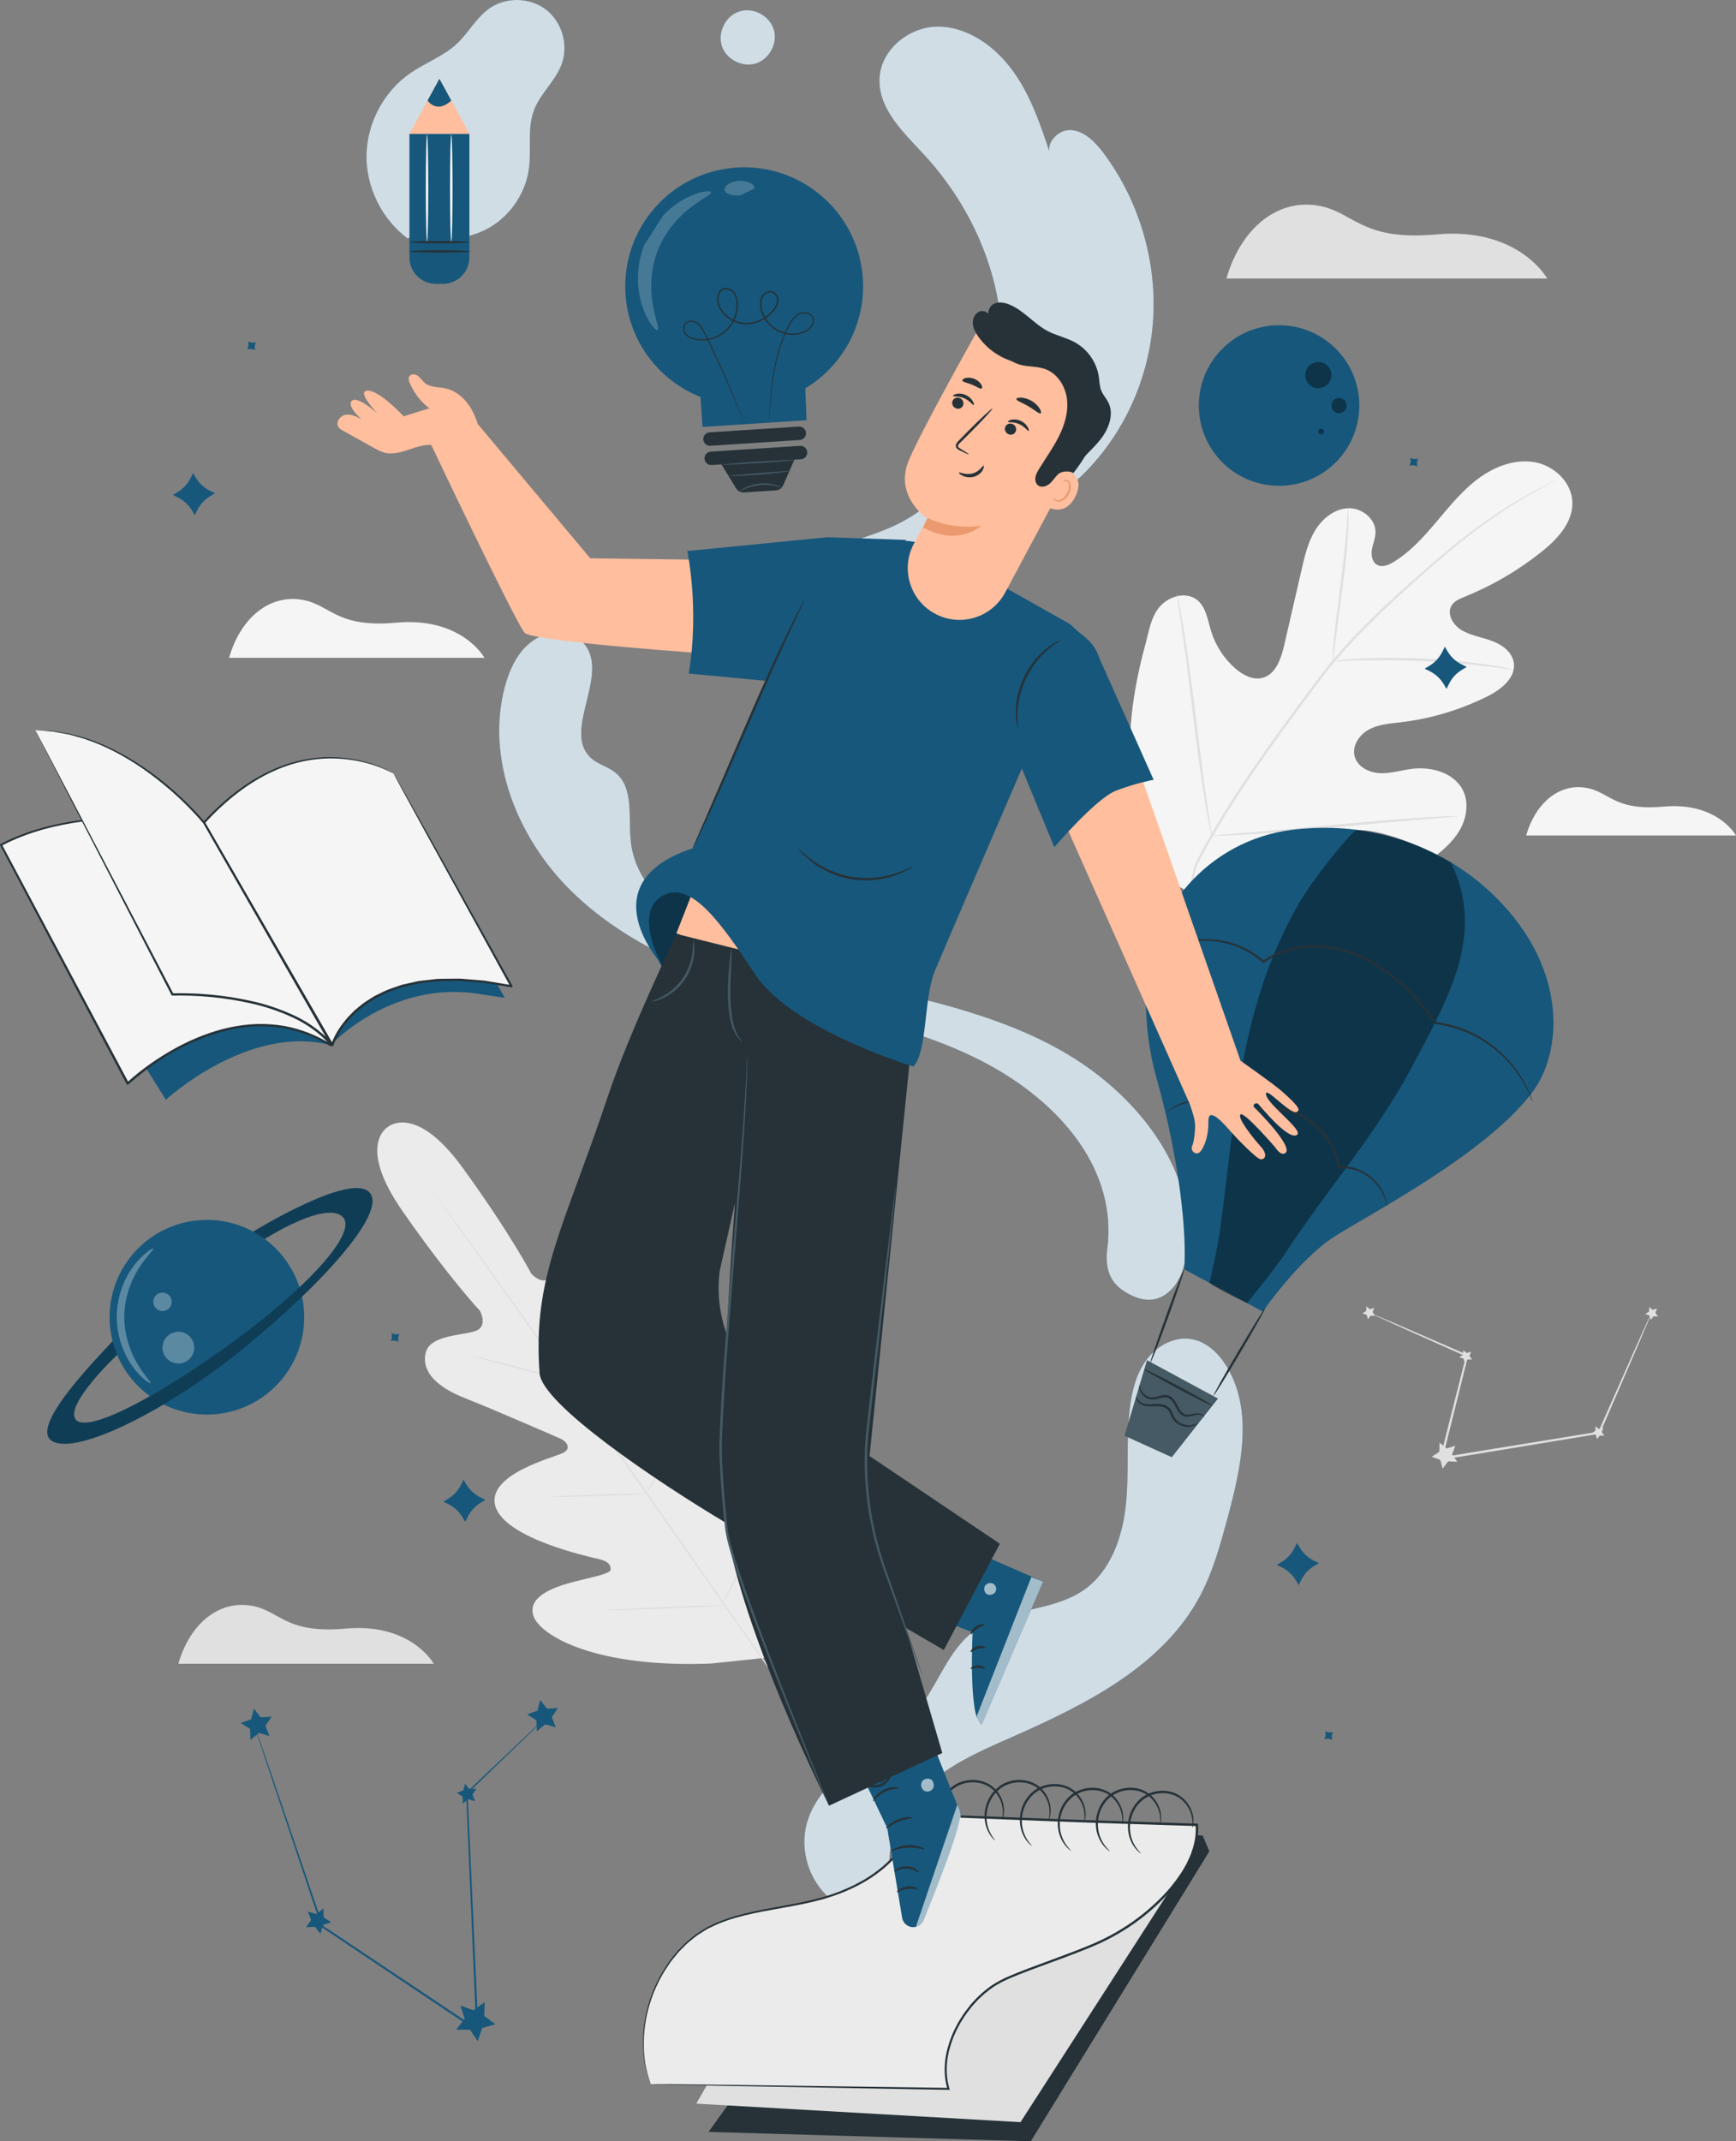 <?xml version="1.0" encoding="UTF-8"?>
<svg xmlns="http://www.w3.org/2000/svg" viewBox="0 0 355.848 438.751">
  <rect x="0" y="0" width="355.848" height="438.751" fill="#808080" stroke="none"/>
  <defs>
    <style>
      .cls-1 {
        fill: #17577b;
      }

      .cls-2 {
        fill: #ffbe9d;
      }

      .cls-3 {
        fill: #ebebeb;
      }

      .cls-4, .cls-5 {
        fill: #fff;
      }

      .cls-4, .cls-6 {
        opacity: .6;
      }

      .cls-7 {
        fill: #263238;
      }

      .cls-8 {
        fill: #eb996e;
      }

      .cls-9 {
        fill: #fafafa;
      }

      .cls-10 {
        opacity: .8;
      }

      .cls-11 {
        opacity: .4;
      }

      .cls-12 {
        opacity: .2;
      }

      .cls-13 {
        opacity: .3;
      }

      .cls-14 {
        fill: #f5f5f5;
      }

      .cls-15 {
        fill: #455a64;
      }

      .cls-16 {
        fill: #e0e0e0;
      }
    </style>
  </defs>
  <g id="Background_Complete" data-name="Background Complete">
    <path class="cls-16" d="M251.399,57.072h65.751s-5.814-10.581-22.739-9.041c-16.164,1.471-16.986-5.205-25.204-6.027-8.219-.822-15.068,5.479-17.808,15.068Z"/>
    <g>
      <g>
        <path class="cls-3" d="M79.539,230.891s-6.587,3.563,3.003,17.32c9.59,13.757,15.83,20.363,15.83,20.363,0,0,1.813,3.251-1.005,4.183-2.818.932-9.326.794-10.127,4.511-.83,3.854,2.313,6.949,8.136,9.241,5.824,2.292,18.399,7.782,19.534,8.283,1.115.492,2.365,1.948.547,2.891s-15.934,4.412-13.888,11.012c2.047,6.6,19.32,10.319,21.201,10.762,1.88.443,2.412,1.141,2.401,2.141-.01,1-4.865,1.719-8.84,2.87-3.975,1.151-8.382,3.183-6.881,6.892,1.5,3.709,12.356,10.439,36.333,9.497l11.082-1.164,4.719-10.148c8.776-22.334,5.99-34.799,2.981-37.435-3.009-2.636-6.377.857-8.771,4.232-2.394,3.375-4.67,7.723-5.618,7.404-.948-.319-1.432-1.05-1.232-2.972.2-1.921,2.368-19.457-3.191-23.561-5.56-4.104-13.478,8.087-14.967,9.493-1.488,1.407-2.453-.253-2.55-1.467-.1-1.237-1.149-14.918-1.398-21.171-.249-6.253-2.138-10.24-6.051-10.723-3.773-.466-5.783,5.725-7.59,8.08-1.807,2.355-4.281-.426-4.281-.426,0,0-4.185-8.066-14.024-21.646-9.838-13.581-15.483-8.378-15.483-8.378"/>
        <path class="cls-16" d="M157.795,342.209c-7.186-10.002-19.659-27.994-30.449-43.386-10.786-15.386-20.563-29.308-27.698-39.346-3.566-5.006-6.455-9.062-8.461-11.879-.992-1.394-1.764-2.481-2.299-3.232-.253-.363-.45-.644-.591-.846-.131-.192-.192-.295-.192-.295,0,0,.079.089.22.274.148.197.353.471.619.825.546.742,1.337,1.816,2.351,3.194,2.039,2.776,4.96,6.813,8.552,11.815,7.186,10.002,16.997,23.903,27.782,39.289,10.789,15.392,23.23,33.405,30.364,43.442"/>
        <path class="cls-16" d="M96.336,277.827c.005-.023.289.017.799.108.51.09,1.244.241,2.149.436,1.809.395,4.294,1.003,7.024,1.724,2.689.721,5.121,1.373,6.981,1.871.84.22,1.548.405,2.118.553.501.128.776.211.771.234-.005.023-.289-.014-.8-.102-.51-.091-1.245-.243-2.148-.448-1.806-.412-4.282-1.053-7.011-1.774-2.693-.701-5.128-1.335-6.992-1.82-.841-.215-1.551-.397-2.122-.543-.5-.132-.775-.216-.77-.24Z"/>
        <path class="cls-16" d="M116.835,281.945c-.093-.02.935-5.198,2.297-11.564,1.362-6.368,2.542-11.512,2.636-11.492.093.02-.935,5.197-2.297,11.565-1.362,6.366-2.542,11.511-2.636,11.491Z"/>
        <path class="cls-16" d="M132.335,306.324c-.021-.012.107-.276.354-.743.284-.528.639-1.187,1.061-1.968.893-1.663,2.116-3.965,3.373-6.554,1.263-2.587,2.325-4.968,3.079-6.698.356-.814.656-1.5.896-2.049.214-.483.344-.746.366-.737.022.009-.064.288-.24.787-.176.499-.444,1.215-.795,2.093-.698,1.757-1.727,4.161-2.994,6.756-1.26,2.597-2.522,4.887-3.471,6.522-.478.816-.872,1.472-1.158,1.917-.284.447-.45.687-.471.675Z"/>
        <path class="cls-16" d="M112.974,306.68c-.001-.024.268-.055.755-.091.561-.033,1.251-.072,2.064-.119,1.743-.086,4.152-.18,6.814-.264,2.662-.083,5.073-.139,6.818-.162.815-.004,1.505-.007,2.067-.01.488.005.759.02.76.044.001.024-.268.055-.755.091-.561.032-1.251.072-2.064.119-1.744.086-4.153.18-6.815.264-2.662.083-5.072.139-6.817.162-.815.004-1.505.007-2.067.009-.488-.005-.759-.02-.76-.044Z"/>
        <path class="cls-16" d="M123.923,329.941c-.001-.024.344-.061.968-.107.689-.042,1.578-.097,2.645-.163,2.234-.122,5.321-.268,8.731-.407,3.411-.139,6.5-.246,8.736-.306,1.069-.021,1.959-.039,2.649-.053.626-.005.972.004.973.028.001.024-.344.061-.968.107-.689.042-1.578.097-2.645.163-2.234.122-5.321.268-8.732.407-3.41.139-6.498.246-8.735.306-1.069.021-1.959.039-2.649.053-.626.005-.973-.004-.973-.028Z"/>
        <path class="cls-16" d="M148.027,328.791c-.021-.011.131-.35.425-.952.324-.656.746-1.513,1.255-2.544,1.057-2.149,2.505-5.123,4.011-8.451,1.512-3.327,2.8-6.374,3.718-8.586.442-1.062.808-1.944,1.089-2.62.26-.618.414-.956.436-.947.022.009-.089.362-.31.996-.221.633-.555,1.544-.987,2.662-.86,2.238-2.116,5.305-3.63,8.638-1.509,3.334-2.994,6.296-4.108,8.419-.56,1.06-1.021,1.913-1.353,2.496-.33.584-.523.901-.544.89Z"/>
      </g>
      <g>
        <path class="cls-14" d="M241.022,181.213c-11.906-13.347-10.76-32.615-6.256-49.112.751-2.754,1.14-5.753,3.037-7.876,1.898-2.122,5.373-3.057,7.582-1.299,1.832,1.459,2.162,4.07,2.846,6.326.909,3.002,2.678,5.727,5.038,7.761,1.55,1.336,3.605,2.415,5.578,1.866,2.708-.754,3.773-3.995,4.41-6.761,1.186-5.154,2.374-10.308,3.56-15.46.637-2.765,1.296-5.586,2.776-8.003,1.479-2.417,3.954-4.402,6.754-4.516,2.801-.113,5.69,2.17,5.605,5.004-.035,1.179-.541,2.293-.736,3.456-.195,1.165.039,2.559,1.052,3.136,1.025.585,2.316.064,3.332-.549,3.51-2.113,6.295-5.246,8.948-8.389,2.653-3.143,5.274-6.384,8.58-8.812,3.306-2.428,7.454-3.99,11.461-3.278,4.008.713,7.642,4.151,7.722,8.27.08,4.13-3.126,7.541-6.344,10.107-4.774,3.807-10.09,6.913-15.729,9.192-1.017.412-2.118.856-2.693,1.799-1.036,1.699.275,3.94,1.949,4.976,1.896,1.173,4.179,1.488,6.272,2.252,2.093.763,4.2,2.265,4.533,4.493.462,3.09-2.598,5.489-5.38,6.876-5.569,2.778-11.605,4.585-17.762,5.319-2.207.262-4.499.408-6.475,1.447-1.976,1.04-3.552,3.287-3.023,5.466.529,2.182,2.921,3.405,5.143,3.514,2.22.11,4.398-.594,6.607-.879,4.133-.533,8.972.889,10.625,4.744,1.087,2.534.516,5.569-.9,7.947-1.416,2.378-3.579,4.203-5.802,5.832-7.771,5.694-16.917,9.594-26.442,10.561-9.524.967-17.876-.139-25.866-5.41"/>
        <path class="cls-16" d="M243.433,182.817c2.163-6.446-.099-3.21,4.351-11.013,4.436-7.813,10.008-15.974,16.13-24.31,1.538-2.078,3.058-4.131,4.555-6.155,1.5-2.017,2.987-4.017,4.562-5.883,3.135-3.747,6.436-7.111,9.668-10.206,3.232-3.098,6.412-5.919,9.404-8.535,3-2.611,5.841-4.992,8.524-7.052,5.355-4.141,10.06-6.963,13.369-8.768,1.653-.908,2.959-1.571,3.85-2.008.428-.206.764-.369,1.016-.491.23-.107.35-.159.354-.151.005.009-.107.076-.33.199-.247.134-.576.311-.993.537-.875.468-2.164,1.158-3.801,2.092-3.274,1.859-7.932,4.719-13.242,8.885-2.661,2.072-5.482,4.464-8.464,7.086-2.978,2.629-6.143,5.458-9.358,8.557-3.215,3.097-6.495,6.456-9.607,10.187-1.564,1.858-3.036,3.842-4.538,5.865-1.496,2.023-3.014,4.076-4.551,6.153-6.116,8.329-11.687,16.462-16.133,24.239-4.459,7.766-2.218,4.484-4.418,10.892"/>
        <path class="cls-16" d="M273.182,135.47c-.036-.003-.03-.444.009-1.242.035-.797.125-1.949.257-3.37.261-2.842.755-6.753,1.316-11.064.562-4.313.999-8.22,1.216-11.058.112-1.418.192-2.568.236-3.362.049-.795.094-1.235.13-1.235.036 0.0.06.441.073,1.24.018.798-.005,1.954-.072,3.38-.123,2.854-.503,6.784-1.066,11.101-.564,4.253-1.075,8.1-1.466,11.039-.168,1.329-.309,2.449-.422,3.348-.103.79-.175,1.227-.212,1.224Z"/>
        <path class="cls-16" d="M310.252,137.245c-.007.036-.526-.025-1.456-.166-.93-.135-2.275-.337-3.944-.533-3.334-.419-7.961-.837-13.085-1.075-5.126-.228-9.774-.238-13.136-.147-1.682.033-3.042.097-3.983.135-.941.042-1.462.048-1.466.012-.003-.037.514-.112,1.453-.217.938-.101,2.299-.221,3.984-.303,3.368-.186,8.033-.236,13.175-.007,5.139.239,9.778.717,13.11,1.233,1.668.244,3.008.503,3.929.701.92.203,1.425.331,1.419.367Z"/>
        <path class="cls-16" d="M248.376,171.254c-.018.003-.066-.165-.141-.49-.082-.386-.182-.858-.303-1.428-.258-1.241-.583-3.047-.956-5.283-.749-4.472-1.59-10.683-2.425-17.548-.836-6.868-1.618-13.078-2.273-17.559-.325-2.18-.592-3.973-.791-5.306-.083-.578-.151-1.054-.207-1.446-.042-.331-.055-.506-.037-.511.018-.002.065.166.141.492.082.386.182.857.303,1.427.257,1.241.583,3.047.956,5.283.749,4.472,1.59,10.683,2.425,17.551.836,6.866,1.618,13.075,2.272,17.557.326,2.179.593,3.973.791,5.305.083.578.151,1.055.207,1.446.042.332.055.507.037.511Z"/>
        <path class="cls-16" d="M299.148,167.225c.001.018-.177.046-.514.082-.398.036-.887.081-1.479.135-1.363.111-3.202.26-5.439.44-4.593.373-10.93.961-17.931,1.62-7.004.66-13.353,1.19-17.954,1.468-2.301.14-4.164.234-5.452.273-.595.014-1.085.026-1.484.036-.34.003-.519-.006-.519-.024-.001-.018.177-.046.514-.083.397-.035.886-.08,1.478-.134,1.363-.111,3.201-.259,5.438-.441,4.593-.372,10.931-.961,17.934-1.62,7.002-.66,13.35-1.19,17.952-1.468,2.301-.14,4.163-.234,5.453-.273.595-.014,1.085-.027,1.484-.036.34-.003.518.005.519.024Z"/>
      </g>
      <g>
        <path class="cls-16" d="M338.531,268.995c.011.005-.046.164-.167.467-.137.333-.318.774-.547,1.333-.508,1.196-1.227,2.89-2.134,5.027-1.879,4.349-4.535,10.492-7.705,17.827l-.047.108-.118.019c-7.108,1.174-15.399,2.544-24.219,4.001-2.764.452-5.476.895-8.119,1.328l-.369.06.092-.362c1.974-7.79,3.791-14.962,5.335-21.055l.114.233c-5.913-2.643-10.793-4.824-14.232-6.361-1.67-.761-2.989-1.362-3.927-1.789-.425-.201-.763-.36-1.023-.483-.23-.112-.346-.174-.342-.184s.129.034.366.128c.266.109.612.251,1.047.429.948.403,2.282.97,3.971,1.689,3.456,1.499,8.36,3.626,14.302,6.203l.156.067-.041.166c-1.519,6.098-3.308,13.278-5.25,21.076l-.277-.302c2.643-.434,5.355-.88,8.118-1.334,8.823-1.435,17.118-2.784,24.229-3.94l-.164.128c3.238-7.305,5.95-13.424,7.869-17.755.954-2.116,1.711-3.793,2.245-4.978.255-.547.456-.981.608-1.306.141-.294.219-.444.23-.439Z"/>
        <polygon class="cls-16" points="298.314 296.245 297.652 297.988 298.712 299.521 296.85 299.43 295.72 300.912 295.231 299.113 293.472 298.496 295.031 297.475 295.075 295.612 296.528 296.78 298.314 296.245"/>
        <polygon class="cls-16" points="281.684 267.992 281.354 268.859 281.882 269.622 280.956 269.576 280.393 270.314 280.15 269.419 279.275 269.112 280.051 268.604 280.073 267.677 280.795 268.258 281.684 267.992"/>
        <polygon class="cls-16" points="328.654 292.559 328.325 293.425 328.853 294.188 327.926 294.143 327.364 294.88 327.121 293.986 326.246 293.678 327.022 293.171 327.043 292.243 327.766 292.825 328.654 292.559"/>
        <polygon class="cls-16" points="301.55 276.961 301.22 277.828 301.748 278.591 300.822 278.546 300.259 279.283 300.016 278.388 299.141 278.081 299.917 277.573 299.938 276.646 300.661 277.227 301.55 276.961"/>
        <polygon class="cls-16" points="339.658 268.128 339.329 268.995 339.856 269.758 338.93 269.713 338.368 270.45 338.125 269.555 337.25 269.248 338.026 268.74 338.047 267.813 338.77 268.394 339.658 268.128"/>
      </g>
      <path class="cls-16" d="M36.562,340.899h52.35s-4.629-8.424-18.105-7.198c-12.87,1.171-13.524-4.144-20.068-4.799s-11.997,4.363-14.178,11.997Z"/>
      <path class="cls-14" d="M46.957,134.786h52.35s-4.629-8.424-18.105-7.198c-12.87,1.171-13.524-4.144-20.068-4.799-6.544-.654-11.997,4.363-14.178,11.997Z"/>
      <path class="cls-14" d="M312.836,171.191h43.012s-3.804-6.922-14.875-5.914c-10.574.962-11.111-3.405-16.488-3.943-5.377-.538-9.857,3.584-11.649,9.857Z"/>
    </g>
  </g>
  <g id="Pencil">
    <g>
      <g>
        <path class="cls-1" d="M226.95,256.088c2.135-16.118-9.196-29.415-23.356-37.406-14.16-7.991-30.586-10.665-46.225-15.109-14.75-4.191-29.42-10.305-40.345-21.065-10.925-10.76-17.479-26.935-13.551-41.757.986-3.722,2.748-7.46,5.944-9.607,3.196-2.147,8.075-2.092,10.459.931,5.077,6.439-4.816,17.971,1.379,23.342,1.422,1.232,3.378,1.687,4.849,2.86,3.917,3.123,2.649,9.197,3.202,14.177,1.094,9.849,10.329,16.688,19.399,20.678,12.148,5.345,25.309,7.857,38.197,11.025,12.888,3.168,25.883,7.159,36.62,14.96,10.737,7.801,20.052,20.013,19.977,33.284-.021,3.709-.492,8.269-2.82,11.156-2.327,2.887-5.292,3.487-8.648,1.908s-5.704-4.021-5.082-9.376"/>
        <g class="cls-10">
          <path class="cls-5" d="M226.95,256.088c2.135-16.118-9.196-29.415-23.356-37.406-14.16-7.991-30.586-10.665-46.225-15.109-14.75-4.191-29.42-10.305-40.345-21.065-10.925-10.76-17.479-26.935-13.551-41.757.986-3.722,2.748-7.46,5.944-9.607,3.196-2.147,8.075-2.092,10.459.931,5.077,6.439-4.816,17.971,1.379,23.342,1.422,1.232,3.378,1.687,4.849,2.86,3.917,3.123,2.649,9.197,3.202,14.177,1.094,9.849,10.329,16.688,19.399,20.678,12.148,5.345,25.309,7.857,38.197,11.025,12.888,3.168,25.883,7.159,36.62,14.96,10.737,7.801,20.052,20.013,19.977,33.284-.021,3.709-.492,8.269-2.82,11.156-2.327,2.887-5.292,3.487-8.648,1.908s-5.704-4.021-5.082-9.376"/>
        </g>
      </g>
      <g>
        <path class="cls-1" d="M158.447,127.965c-.51-5.97,3.937-11.168,8.995-13.955,5.058-2.787,10.851-3.919,16.066-6.391,12.947-6.138,21.18-20.583,21.788-35.4.608-14.817-5.814-29.625-15.863-40.508-4.083-4.422-9.106-9.055-9.166-15.088-.063-6.295,6.043-11.256,12.142-11.177,6.099.08,11.719,4.162,15.37,9.298,3.651,5.136,5.671,11.256,7.637,17.265-1.401-2.512,1.476-5.624,4.248-5.356,2.772.268,4.96,2.58,6.671,4.883,7.347,9.892,10.984,22.6,9.97,34.843-1.014,12.242-6.667,23.894-15.499,31.945-9.865,8.992-22.921,13.211-35.574,17.204l-26.416,8.335"/>
        <g class="cls-10">
          <path class="cls-5" d="M158.447,127.965c-.51-5.97,3.937-11.168,8.995-13.955,5.058-2.787,10.851-3.919,16.066-6.391,12.947-6.138,21.18-20.583,21.788-35.4.608-14.817-5.814-29.625-15.863-40.508-4.083-4.422-9.106-9.055-9.166-15.088-.063-6.295,6.043-11.256,12.142-11.177,6.099.08,11.719,4.162,15.37,9.298,3.651,5.136,5.671,11.256,7.637,17.265-1.401-2.512,1.476-5.624,4.248-5.356,2.772.268,4.96,2.58,6.671,4.883,7.347,9.892,10.984,22.6,9.97,34.843-1.014,12.242-6.667,23.894-15.499,31.945-9.865,8.992-22.921,13.211-35.574,17.204l-26.416,8.335"/>
        </g>
      </g>
      <g>
        <path class="cls-1" d="M151.099,2.517c-2.624,1.104-4.064,4.428-3.075,7.098.99,2.67,4.248,4.252,6.958,3.379,2.71-.873,4.432-4.06,3.678-6.805-.755-2.745-3.864-4.604-6.64-3.969"/>
        <g class="cls-10">
          <path class="cls-5" d="M151.099,2.517c-2.624,1.104-4.064,4.428-3.075,7.098.99,2.67,4.248,4.252,6.958,3.379,2.71-.873,4.432-4.06,3.678-6.805-.755-2.745-3.864-4.604-6.64-3.969"/>
        </g>
      </g>
    </g>
    <g>
      <path class="cls-1" d="M183.67,387.835c-3.238-6.714-.415-15.081,4.743-20.461,5.159-5.38,12.204-8.45,19.025-11.455,15.054-6.631,30.993-14.534,38.648-29.094,2.582-4.91,4.053-10.314,5.505-15.668,2.811-10.364,5.444-22.133-.206-31.265-1.625-2.626-4.07-4.963-7.111-5.502-3.462-.615-7.023,1.292-9.157,4.087-2.134,2.795-3.049,6.335-3.49,9.824-.84,6.637-.144,13.388-.842,20.041-.698,6.653-3.132,13.61-8.62,17.436-6.664,4.646-16.175,3.603-22.648,8.513-5.227,3.964-7.215,10.838-11.303,15.969-3.436,4.312-8.243,7.258-12.647,10.575-4.404,3.316-8.663,7.363-10.16,12.669-1.554,5.512.389,11.851,4.766,15.544,4.377,3.693,10.952,4.542,16.124,2.083"/>
      <g class="cls-10">
        <path class="cls-5" d="M183.67,387.835c-3.238-6.714-.415-15.081,4.743-20.461,5.159-5.38,12.204-8.45,19.025-11.455,15.054-6.631,30.993-14.534,38.648-29.094,2.582-4.91,4.053-10.314,5.505-15.668,2.811-10.364,5.444-22.133-.206-31.265-1.625-2.626-4.07-4.963-7.111-5.502-3.462-.615-7.023,1.292-9.157,4.087-2.134,2.795-3.049,6.335-3.49,9.824-.84,6.637-.144,13.388-.842,20.041-.698,6.653-3.132,13.61-8.62,17.436-6.664,4.646-16.175,3.603-22.648,8.513-5.227,3.964-7.215,10.838-11.303,15.969-3.436,4.312-8.243,7.258-12.647,10.575-4.404,3.316-8.663,7.363-10.16,12.669-1.554,5.512.389,11.851,4.766,15.544,4.377,3.693,10.952,4.542,16.124,2.083"/>
      </g>
    </g>
    <g>
      <g>
        <path class="cls-1" d="M83.544,48.849c-5.302-3.933-8.537-10.507-8.42-17.107.118-6.6,3.586-13.055,9.025-16.796,3.075-2.115,6.721-3.409,9.455-5.95,2.431-2.259,4.012-5.393,6.732-7.293,3.38-2.36,8.283-2.256,11.56.245,3.276,2.502,4.669,7.205,3.282,11.087-1.254,3.51-4.404,6.074-5.721,9.56-1.417,3.753-.504,7.957-1.03,11.934-.647,4.887-3.615,9.415-7.839,11.957-4.224,2.542-9.615,3.045-14.236,1.328"/>
        <g class="cls-10">
          <path class="cls-5" d="M83.544,48.849c-5.302-3.933-8.537-10.507-8.42-17.107.118-6.6,3.586-13.055,9.025-16.796,3.075-2.115,6.721-3.409,9.455-5.95,2.431-2.259,4.012-5.393,6.732-7.293,3.38-2.36,8.283-2.256,11.56.245,3.276,2.502,4.669,7.205,3.282,11.087-1.254,3.51-4.404,6.074-5.721,9.56-1.417,3.753-.504,7.957-1.03,11.934-.647,4.887-3.615,9.415-7.839,11.957-4.224,2.542-9.615,3.045-14.236,1.328"/>
        </g>
      </g>
      <g>
        <path class="cls-1" d="M83.928,27.41h12.29v25.335c0,2.988-2.426,5.413-5.413,5.413h-1.464c-2.988,0-5.413-2.426-5.413-5.413v-25.335h0Z"/>
        <polygon class="cls-2" points="83.928 27.41 90.073 16.139 96.218 27.41 83.928 27.41"/>
        <path class="cls-1" d="M87.639,20.603s1.866,2.807,4.868,0l-2.434-4.464-2.434,4.464Z"/>
      </g>
      <path class="cls-7" d="M96.388,51.511c0,.137-2.797.248-6.247.248s-6.247-.111-6.247-.248c0-.137,2.797-.248,6.247-.248s6.247.111,6.247.248Z"/>
      <path class="cls-7" d="M96.262,49.628c0,.137-2.741.248-6.121.248s-6.122-.111-6.122-.248c0-.137,2.74-.248,6.122-.248s6.121.111,6.121.248Z"/>
      <path class="cls-9" d="M87.535,27.59c.137,0,.248,4.906.248,10.956s-.111,10.957-.248,10.957c-.137,0-.248-4.904-.248-10.957s.111-10.956.248-10.956Z"/>
      <path class="cls-9" d="M92.507,27.59c.137,0,.248,4.906.248,10.956s-.111,10.957-.248,10.957c-.137,0-.248-4.904-.248-10.957s.111-10.956.248-10.956Z"/>
    </g>
  </g>
  <g id="Notebook">
    <g>
      <polygon class="cls-7" points="190.703 373.711 246.537 376.1 247.885 379.353 211.292 438.751 145.23 436.825 190.703 373.711"/>
      <polygon class="cls-16" points="142.723 431.034 209.183 434.83 243.895 380.961 219.521 382.942 157.828 404.667 142.723 431.034"/>
      <g>
        <path class="cls-3" d="M133.39,427.04l61.029.963c-2.535-7.807,3.444-18.804,11.648-22.503,5.438-2.452,15.671-5.628,20.951-8.336,10.033-5.147,19.099-14.893,18.306-23.256l-25.065-.798-31.991-1.236c-2.675,7.936-8.397,13.135-17.096,16.262-7.785,2.799-16.645,2.792-24.238,5.972-12.221,5.119-18.093,21.703-13.543,32.932"/>
        <path class="cls-7" d="M133.39,427.04s-.058-.13-.153-.394c-.099-.278-.237-.668-.418-1.177-.213-.512-.337-1.186-.52-1.976-.219-.785-.292-1.724-.421-2.778-.155-2.112-.133-4.752.484-7.759.621-2.995,1.801-6.37,3.914-9.685.548-.814,1.075-1.675,1.757-2.454.331-.396.641-.818.999-1.207.372-.376.747-.757,1.127-1.142.366-.401.787-.751,1.22-1.096.432-.345.851-.719,1.307-1.051.957-.601,1.885-1.303,2.971-1.772,4.229-2.132,9.281-3.031,14.541-3.984,2.638-.479,5.354-.982,8.081-1.732,2.715-.77,5.45-1.799,8.045-3.238,1.304-.705,2.564-1.528,3.755-2.463,1.2-.924,2.325-1.974,3.332-3.147,2.051-2.319,3.596-5.139,4.637-8.184l.056-.162.171.006c8.496.324,17.414.664,26.656,1.016,9.242.364,18.814.615,28.612.943.602.019,1.202.038,1.787.057l.221.007.019.218c.168,1.933-.184,3.856-.807,5.641-.284.908-.72,1.748-1.118,2.6-.471.813-.911,1.643-1.459,2.4-2.081,3.107-4.747,5.708-7.561,7.993-2.838,2.268-5.917,4.152-9.124,5.637-3.22,1.447-6.479,2.627-9.672,3.808-3.191,1.181-6.348,2.3-9.345,3.604-1.47.685-2.882,1.466-4.105,2.492-.649.463-1.19,1.049-1.783,1.568-.522.59-1.103,1.124-1.567,1.753-1.971,2.418-3.452,5.158-4.268,8.021-.864,2.843-.961,5.852-.151,8.539l.082.271-.278-.005c-18.485-.328-33.736-.599-44.384-.787-5.306-.108-9.462-.192-12.308-.25-1.405-.035-2.484-.062-3.228-.081-.729-.022-1.105-.048-1.105-.048,0,0,.376-.015,1.106-.013.745.005,1.824.012,3.229.021,2.847.032,7.003.079,12.31.139,10.648.147,25.9.358,44.387.614l-.196.266c-.848-2.784-.748-5.878.128-8.782.828-2.926,2.33-5.716,4.333-8.183.472-.641,1.062-1.188,1.595-1.789.603-.531,1.155-1.129,1.818-1.604,1.246-1.049,2.702-1.859,4.2-2.558,3.022-1.32,6.177-2.442,9.367-3.627,3.189-1.183,6.445-2.367,9.635-3.804,3.165-1.469,6.213-3.337,9.018-5.581,2.781-2.261,5.415-4.835,7.457-7.887.539-.744.968-1.557,1.43-2.352.388-.832.814-1.653,1.089-2.534.605-1.734.941-3.586.781-5.431l.239.225c-.585-.019-1.186-.038-1.788-.057-9.799-.328-19.371-.583-28.614-.953-9.242-.362-18.16-.711-26.656-1.044l.226-.156c-1.062,3.095-2.642,5.969-4.737,8.329-1.029,1.194-2.177,2.261-3.399,3.198-1.214.948-2.494,1.781-3.818,2.493-2.634,1.453-5.397,2.485-8.142,3.256-2.752.749-5.481,1.247-8.121,1.719-5.264.936-10.288,1.82-14.46,3.906-1.071.457-1.986,1.146-2.933,1.733-.452.325-.865.693-1.293,1.032-.429.338-.846.681-1.208,1.076-.377.379-.75.753-1.119,1.123-.356.382-.664.798-.993,1.188-.678.766-1.203,1.616-1.75,2.419-2.109,3.272-3.3,6.613-3.938,9.581-.633,2.981-.678,5.601-.548,7.703.117,1.048.177,1.984.383,2.767.17.789.281,1.463.482,1.976.165.513.291.906.382,1.186.084.267.117.407.117.407Z"/>
      </g>
      <path class="cls-7" d="M205.411,372.863c-.044-.013.08-.392.138-1.091.053-.694.007-1.734-.479-2.882-.47-1.135-1.405-2.393-2.885-3.091-1.457-.702-3.382-.849-5.143-.184-1.773.65-3.05,2.095-3.715,3.576-.692,1.492-.786,3.03-.587,4.251.2,1.233.667,2.159,1.043,2.747.378.594.66.874.629.904-.016.019-.347-.216-.787-.793-.437-.572-.975-1.51-1.23-2.795-.254-1.273-.195-2.908.515-4.5.68-1.58,2.039-3.148,3.958-3.854,1.895-.714,3.957-.542,5.519.238,1.591.781,2.558,2.16,3.01,3.372.47,1.23.46,2.324.345,3.035-.06.358-.132.63-.204.807-.067.178-.11.268-.126.262Z"/>
      <path class="cls-7" d="M214.976,372.863c-.044-.013.08-.392.138-1.091.053-.694.007-1.734-.479-2.882-.47-1.135-1.406-2.393-2.885-3.091-1.457-.702-3.382-.849-5.143-.184-1.773.65-3.05,2.095-3.715,3.576-.693,1.492-.786,3.03-.588,4.251.2,1.233.667,2.159,1.043,2.747.378.594.66.874.629.904-.016.019-.347-.216-.787-.793-.437-.572-.975-1.51-1.23-2.795-.254-1.273-.196-2.908.515-4.5.68-1.58,2.039-3.148,3.958-3.854,1.895-.714,3.957-.542,5.519.238,1.591.781,2.558,2.16,3.01,3.372.47,1.23.46,2.324.345,3.035-.06.358-.132.63-.204.807-.067.178-.11.268-.126.262Z"/>
      <path class="cls-7" d="M222.24,373.359c-.045-.011.058-.396.076-1.097.014-.695-.091-1.731-.642-2.85-.534-1.106-1.539-2.31-3.055-2.923-1.494-.618-3.425-.656-5.145.107-1.733.75-2.927,2.264-3.507,3.78-.607,1.529-.613,3.069-.346,4.277.27,1.22.788,2.118,1.197,2.684.411.571.709.835.679.867-.015.019-.359-.196-.831-.748-.468-.546-1.058-1.452-1.386-2.721-.326-1.256-.36-2.892.26-4.522.589-1.616,1.857-3.259,3.733-4.071,1.851-.82,3.92-.765,5.523-.075,1.632.69,2.677,2.012,3.196,3.196.539,1.201.591,2.294.516,3.01-.039.36-.096.636-.158.817-.057.181-.094.273-.111.269Z"/>
      <path class="cls-7" d="M230.029,373.803c-.046-.009.036-.398.017-1.1-.023-.695-.182-1.724-.792-2.813-.592-1.076-1.659-2.225-3.206-2.757-1.525-.538-3.455-.474-5.132.379-1.691.84-2.803,2.416-3.302,3.961-.525,1.559-.45,3.097-.119,4.289.334,1.204.899,2.073,1.337,2.616.441.548.752.796.724.83-.014.02-.369-.177-.869-.703-.497-.52-1.134-1.394-1.528-2.644-.392-1.237-.512-2.869.02-4.529.503-1.645,1.682-3.353,3.512-4.263,1.805-.917,3.874-.972,5.511-.367,1.667.602,2.779,1.867,3.361,3.023.602,1.171.712,2.26.675,2.979-.02.362-.062.641-.114.824-.047.184-.08.278-.096.274Z"/>
      <path class="cls-7" d="M237.833,373.619c-.046-.007.025-.399-.013-1.1-.042-.694-.231-1.718-.871-2.789-.622-1.06-1.721-2.178-3.282-2.666-1.54-.495-3.467-.376-5.119.523-1.667.887-2.734,2.493-3.189,4.052-.481,1.573-.363,3.109.002,4.291.367,1.194.957,2.047,1.41,2.578.456.536.774.775.747.809-.013.021-.374-.167-.889-.678-.511-.506-1.173-1.362-1.602-2.6-.427-1.226-.593-2.853-.107-4.528.456-1.658,1.588-3.399,3.391-4.36,1.779-.967,3.845-1.08,5.499-.522,1.683.555,2.831,1.789,3.445,2.927.635,1.154.775,2.239.759,2.958-.01.362-.044.642-.091.827-.042.186-.072.28-.089.277Z"/>
      <path class="cls-7" d="M244.408,374.496c-.045-.009.041-.398.03-1.099-.015-.695-.162-1.726-.759-2.822-.579-1.083-1.633-2.245-3.173-2.795-1.519-.556-3.449-.514-5.136.319-1.701.821-2.831,2.382-3.348,3.921-.543,1.552-.486,3.092-.17,4.288.32,1.208.874,2.083,1.306,2.632.434.554.743.805.714.838-.014.02-.367-.181-.861-.713-.49-.526-1.117-1.408-1.497-2.662-.377-1.242-.478-2.874.073-4.529.522-1.639,1.722-3.333,3.562-4.222,1.816-.896,3.885-.926,5.516-.302,1.659.622,2.757,1.9,3.325,3.062.589,1.178.685,2.268.64,2.986-.025.362-.07.64-.124.823-.049.184-.083.277-.1.273Z"/>
    </g>
  </g>
  <g id="Air_Balloon" data-name="Air Balloon">
    <g>
      <path class="cls-1" d="M273.17,169.645c-2.627-.074-5.414.02-8.268.374-17.231,2.135-30.071,16.936-30.037,34.299.01,5.056.55,10.714,2.138,16.348,4.807,17.055,6.291,32.093,5.736,39.413l16.097,8.653s7.452-10.706,14.65-15.325c7.198-4.619,31.163-16.963,40.65-29.655,6.116-8.183,7.291-24.975-7.288-39.661-8.908-8.973-21.038-14.09-33.677-14.446Z"/>
      <polygon class="cls-15" points="235.119 278.705 249.66 286.565 240.195 298.586 230.501 294.18 235.119 278.705"/>
      <path class="cls-7" d="M235.825,279.19c-.129-.047,1.314-4.363,3.223-9.639,1.909-5.278,3.561-9.518,3.69-9.472.129.047-1.314,4.362-3.223,9.64-1.909,5.277-3.561,9.517-3.69,9.471Z"/>
      <path class="cls-7" d="M248.744,285.974c-.118-.07,2.16-4.147,5.088-9.105,2.929-4.96,5.399-8.924,5.517-8.854.118.07-2.16,4.146-5.089,9.106-2.928,4.959-5.398,8.923-5.516,8.853Z"/>
      <g class="cls-11">
        <path d="M278.019,170.102c-.653.036-8.654,9.402-12.194,15.741-11.908,21.326-12.443,42.082-15.748,66.283-.472,3.457-2.191,10.911-2.158,10.738,1.762,1.381,7.684,4.13,7.684,4.13,0,0,5.584-6.74,7.803-10.13,8.887-13.575,18.534-24.157,26.141-38.488,7.607-14.332,14.928-27.04,7.888-41.658,0,0-12.193-7.019-19.416-6.615Z"/>
      </g>
      <path class="cls-7" d="M314.197,225.898c-.012.004-.083-.154-.208-.461-.134-.304-.287-.772-.556-1.352-.524-1.163-1.383-2.838-2.809-4.727-1.432-1.872-3.429-3.987-6.177-5.763-2.704-1.817-6.185-3.256-10.132-3.751l-.097-.012-.058-.077c-1.85-2.495-3.971-5.069-6.497-7.458-2.521-2.382-5.473-4.574-8.869-6.107-3.388-1.512-7.038-2.182-10.482-1.998-3.445.174-6.675,1.269-9.174,3.057l-.145.104-.134-.118c-2.989-2.629-6.571-3.988-9.797-4.354-3.249-.375-6.132.223-8.33,1.062-2.215.843-3.777,1.915-4.785,2.693-.503.393-.878.713-1.122.937-.247.222-.38.332-.389.324-.009-.009.107-.136.339-.376.229-.242.59-.581,1.084-.995.988-.819,2.543-1.94,4.777-2.832,2.215-.887,5.146-1.534,8.468-1.181,3.297.343,6.97,1.704,10.051,4.387l-.278-.014c2.564-1.855,5.884-2.992,9.409-3.177,3.525-.197,7.25.484,10.712,2.028,3.461,1.561,6.455,3.793,8.998,6.208,2.549,2.422,4.676,5.026,6.524,7.544l-.154-.089c4.026.525,7.557,2.016,10.284,3.885,2.772,1.828,4.769,3.997,6.186,5.912,1.411,1.933,2.239,3.643,2.726,4.832.251.592.382,1.071.495,1.383.104.316.152.481.14.485Z"/>
      <path class="cls-7" d="M284.274,247.148c-.097.034-.079-1.455-1.387-3.498-.661-.992-1.649-2.119-3.091-2.967-1.408-.873-3.294-1.459-5.327-1.262l-.202.019-.031-.2c-.322-2.068-1.179-4.268-2.641-6.218-1.454-1.94-3.49-3.671-5.972-4.636-2.038-.812-4.207-1.096-6.244-.957-2.041.146-3.945.725-5.561,1.571l-.153.08-.118-.126c-1.609-1.724-3.686-2.691-5.59-3.028-1.911-.386-3.654-.192-5.012.157-2.752.75-3.923,2.079-3.978,1.975-.008-.009.064-.083.213-.217.154-.128.364-.343.682-.565.626-.454,1.622-1.042,3.012-1.451,1.382-.396,3.171-.632,5.151-.265,1.971.318,4.146,1.293,5.853,3.091l-.271-.046c1.663-.889,3.629-1.5,5.738-1.659,2.104-.153,4.349.136,6.463.978,2.577,1.003,4.681,2.802,6.172,4.813,1.5,2.022,2.367,4.3,2.677,6.439l-.233-.18c2.151-.186,4.11.461,5.553,1.389,1.478.905,2.47,2.091,3.118,3.13.644,1.055.929,1.993,1.066,2.633.07.32.081.574.104.741.017.168.02.255.009.256Z"/>
      <path class="cls-7" d="M246.85,290.351c-.037.028-.158-.199-.534-.354-.375-.157-.98-.178-1.701.052-.368.098-.787.234-1.286.235-.5.009-1.054-.233-1.437-.634-.772-.803-1.065-1.965-1.794-2.768-.363-.393-.835-.596-1.34-.565-.504.02-1.011.187-1.516.303-.502.12-1.034.196-1.524.081-.486-.103-.884-.344-1.192-.61-.617-.541-.887-1.178-.957-1.616-.075-.444-.004-.689.021-.686.043.001.041.243.166.639.12.391.417.944.992,1.391.286.219.643.409,1.05.478.401.078.854.006,1.334-.121.482-.12.998-.31,1.606-.345.611-.055,1.292.228,1.72.71.845.962,1.111,2.105,1.763,2.792.315.337.71.526,1.118.54.41.017.815-.086,1.192-.165.761-.198,1.473-.126,1.869.116.407.242.47.526.448.527Z"/>
      <path class="cls-7" d="M248.517,288.017c-.065.121-3.241-1.448-7.094-3.503-3.854-2.056-6.926-3.821-6.861-3.942.065-.121,3.24,1.447,7.095,3.503,3.853,2.055,6.925,3.82,6.86,3.941Z"/>
      <path class="cls-7" d="M245.629,291.685c.009.038-.203.1-.554.263-.177.079-.38.199-.657.311-.277.115-.636.158-1.002.131-.726-.051-1.621-.279-2.396-.924-.385-.315-.71-.774-.914-1.257-.214-.474-.382-.962-.704-1.309-.665-.711-1.741-.787-2.634-.755-.918.034-1.822.061-2.529-.242-.697-.291-1.12-.786-1.278-1.172-.163-.392-.105-.633-.081-.63.043-.005.057.221.253.542.19.316.6.714,1.232.932.627.225,1.449.175,2.386.113.912-.048,2.145-.033,3.018.877.414.457.582,1.0.782,1.446.188.456.44.819.769,1.109.655.579,1.464.832,2.129.92.673.123,1.158-.159,1.558-.273.39-.114.617-.111.622-.082Z"/>
    </g>
  </g>
  <g id="Character">
    <g>
      <g>
        <path class="cls-1" d="M135.837,198.289l25.146-3.728-12.023-17.032-6.447.38c-4.34.256-8.164,2.937-9.884,6.929h0c-.914,2.12-1.168,4.466-.73,6.733l3.938,6.718Z"/>
        <path class="cls-11" d="M135.837,198.289l25.146-3.728-12.023-17.032-6.447.38c-4.34.256-8.164,2.937-9.884,6.929h0c-.914,2.12-1.168,4.466-.73,6.733l3.938,6.718Z"/>
      </g>
      <g>
        <path class="cls-2" d="M243.855,226.154c.259.72.542,1.573.829,2.592.246.875.332,1.787.271,2.694-.074,1.099-.233,2.557-.567,3.327-.414.954.547,1.914,1.362,1.437.815-.477,2.019-3.077,1.944-6.424-.074-3.347,3.34.665,4.61,2.104,1.27,1.44,5.41,5.709,6.162,5.669,1.103-.059,1.243-1.251-.059-2.659-1.318-1.425-4.91-5.906-4.117-6.54.781-.625,7.148,6.792,7.148,6.792,0,0,1.105,1.806,2.045,1.103,1.696-1.267-5.653-8.653-6.37-9.338-.498-.477.339-1.196.846-.656.523.556,6.179,7.546,7.918,6.272,1.334-.977-5.989-6.131-6.357-8.233-.368-2.102,5.156,4.473,6.392,3.488.461-.367.753-.705-2.964-4.023-1.804-1.611-8.664-6.411-8.664-6.411l-20.639-59.095-15.939,9.128,26.148,58.773Z"/>
        <path class="cls-2" d="M120.99,114.395l-23.064-27.524-.002.001c-.299-.946-.658-1.869-1.128-2.744-1.153-2.147-3.06-4.018-5.441-4.539-1.463-.32-3.137-.166-4.285-1.128-.513-.43-.855-1.042-1.393-1.442-.537-.399-1.433-.476-1.777.099-.245.409-.089.933.096,1.372.856,2.032,2.255,3.827,4.004,5.168-2.163.657-5.251,1.651-5.251,1.651,0,0-4.875-5.29-7.373-5.273s2.018,4.723,2.018,4.723c0,0-3.999-3.695-5.239-2.654-1.24,1.042,1.938,3.785,1.938,3.785-1.01-.539-2.115-1.096-3.244-.909-1.129.188-2.101,1.521-1.493,2.49.233.372.632.6,1.016.814l6.139,3.421c1.027.573,2.106,1.16,3.282,1.196,3.114.096,5.482-1.832,8.596-1.749,0,0,17.392,36.611,19.151,38.499,1.759,1.888,39.967,4.459,39.967,4.459l22.114-19.053-48.63-.664Z"/>
        <g>
          <path class="cls-1" d="M190.263,313.82l23.553,10.258-12.613,29.368c-2.732-1.377-1.839-18.989-1.839-18.989l-15.36-5.953,6.259-14.684Z"/>
          <g class="cls-6">
            <path class="cls-5" d="M201.992,324.829c.4-.501,1.207-.62,1.725-.241.518.379.645,1.199.254,1.707-.391.509-1.356.68-1.828.246-.472-.434-.569-1.406-.068-1.806"/>
          </g>
          <path class="cls-4" d="M213.816,324.078l-2.414-.941-11.19,28.51s.007,1.552.992,1.8l12.613-29.368Z"/>
          <path class="cls-7" d="M199.01,334.869c.146.057.518-.632,1.283-1.14.751-.528,1.528-.625,1.528-.781.029-.144-.92-.299-1.835.332-.92.623-1.121,1.563-.976,1.588Z"/>
          <path class="cls-7" d="M198.962,338.497c.125.092.635-.424,1.451-.65.809-.251,1.518-.092,1.573-.237.081-.125-.717-.585-1.726-.284-1.011.292-1.433,1.11-1.298,1.172Z"/>
          <path class="cls-7" d="M201.897,341.829c.087-.117-.544-.625-1.488-.594-.944.024-1.544.567-1.451.679.083.132.692-.123,1.466-.136.774-.032,1.397.187,1.472.051Z"/>
          <path class="cls-7" d="M195.66,333.124c.157-.004.241-.747.644-1.534.387-.795.93-1.309.839-1.437-.068-.128-.863.26-1.325,1.194-.469.93-.301,1.799-.158,1.777Z"/>
          <path class="cls-7" d="M192.476,330.928c.059.027.391-.502.624-1.474.116-.484.196-1.079.188-1.742-.004-.332-.031-.68-.086-1.037-.029-.173-.048-.371-.155-.593-.081-.223-.423-.477-.735-.393-.29.053-.502.278-.598.487-.1.213-.132.407-.161.584-.061.361-.084.714-.079,1.049.014.671.141,1.265.308,1.738.338.953.774,1.415.823,1.378.075-.045-.232-.569-.455-1.486-.111-.457-.189-1.014-.176-1.629.008-.307.04-.629.102-.956.052-.346.163-.612.336-.632.065-.006.088-.001.151.103.055.103.083.265.112.435.058.333.093.657.11.968.034.622-.003,1.186-.066,1.656-.127.942-.325,1.513-.246,1.544Z"/>
          <path class="cls-7" d="M192.762,330.83c.044-.041-.348-.546-1.254-.998-.45-.222-1.029-.414-1.696-.491-.334-.036-.688-.043-1.054-.009-.364.047-.843.09-1.146.619-.136.286-.013.625.146.791.157.182.319.275.474.382.32.201.659.339.99.426.665.176,1.295.143,1.789.024,1.008-.247,1.436-.772,1.393-.805-.051-.079-.543.302-1.463.427-.453.062-1.012.05-1.582-.128-.284-.088-.571-.216-.838-.392-.292-.18-.494-.405-.412-.508.06-.147.402-.294.703-.308.328-.038.649-.042.954-.022.61.044,1.152.182,1.59.345.879.33,1.35.714,1.406.645Z"/>
        </g>
        <g>
          <path class="cls-1" d="M172.124,354.165l9.742,20.409,3.051,18.364c.22,1.323,1.514,2.184,2.82,1.875h0c.731-.173,1.33-.683,1.611-1.379,1.791-4.434,8.297-20.777,7.5-22.231-.922-1.683-8.847-22.211-8.847-22.211l-15.877,5.173Z"/>
          <path class="cls-4" d="M187.736,394.814l8.486-25.003.393.874c.34.756.404,1.606.173,2.402-.618,2.128-2.453,7.966-7.378,20.32-.286.719-.917,1.249-1.674,1.407h0Z"/>
          <g class="cls-6">
            <path class="cls-5" d="M188.998,365.06c-.356.59-.174,1.447.401,1.827.575.38,1.448.202,1.815-.381.366-.583.179-1.62-.434-1.933-.613-.313-1.628-.048-1.844.606"/>
          </g>
          <path class="cls-7" d="M188.399,383.682c-.091.109-1.042-.762-2.53-.791-1.487-.074-2.496.729-2.579.613-.041-.043.148-.32.601-.606.447-.286,1.175-.531,1.996-.504.821.03,1.53.326,1.956.642.431.316.601.606.557.646Z"/>
          <path class="cls-7" d="M188.171,387.105c-.058.133-1.022-.24-2.226-.066-1.208.147-2.04.759-2.131.646-.107-.079.689-.962,2.066-1.138,1.374-.191,2.374.454,2.291.558Z"/>
          <path class="cls-7" d="M189.542,378.913c-.052.141-1.532-.44-3.428-.333-1.898.077-3.314.798-3.38.662-.083-.095,1.321-1.07,3.356-1.158,2.034-.109,3.526.727,3.452.83Z"/>
          <path class="cls-7" d="M187.1,372.461c.001.148-1.353.184-2.86.797-1.516.592-2.522,1.498-2.624,1.39-.102-.075.813-1.21,2.44-1.851,1.621-.655,3.066-.461,3.044-.336Z"/>
          <path class="cls-7" d="M184.392,366.398c-.01.148-1.465-.025-2.999.751-1.551.742-2.303,1.999-2.426,1.917-.053-.028.056-.388.408-.877.348-.487.97-1.076,1.799-1.486.831-.407,1.677-.54,2.275-.518.602.019.953.153.943.212Z"/>
          <path class="cls-7" d="M180.911,365.98c-.026.012-.197-.244-.379-.768-.179-.52-.364-1.321-.298-2.322.051-.483.061-1.081.515-1.611.225-.266.675-.405,1.043-.241.362.157.591.461.745.785.567,1.319.012,3.091-1.376,3.941-1.406.827-3.125.585-4.218-.282-.26-.235-.51-.554-.506-.975-.001-.422.355-.751.674-.833.654-.184,1.199-.005,1.676.096.968.252,1.678.655,2.128.97.453.317.656.548.637.57-.048.086-.977-.779-2.845-1.198-.461-.083-1.004-.205-1.463-.048-.224.075-.371.244-.37.452-.004.202.155.442.37.621.911.703,2.483.92,3.66.203,1.177-.704,1.662-2.263,1.216-3.329-.111-.255-.293-.48-.497-.57-.2-.088-.422-.037-.577.125-.329.342-.403.896-.461,1.356-.188,1.905.428,3.038.328,3.058Z"/>
        </g>
        <g>
          <path class="cls-7" d="M204.947,316.314l-26.706-17.977,8.838-86.793-25.297-14.773-23.133-5.36s-9.662,20.099-13.958,32.966c-9.138,27.365-15.552,37.172-14.086,57.008.464,6.278,23.647,21.982,38.288,30.707.201,2.003.457,3.753.777,5.197,5.003,22.616,20.274,52.695,20.274,52.695l23.209-10.79-7.489-25.646,7.8,4.549,11.484-21.782ZM147.541,260.348l3.116-13.912c-.659,8.845-1.261,18.074-1.692,26.923-1.5-4.09-2.012-8.636-1.425-13.011Z"/>
          <path class="cls-15" d="M169.943,369.983c-.008.003-.069-.121-.18-.366-.117-.268-.277-.631-.481-1.095-.42-.992-1.023-2.413-1.794-4.233-1.542-3.683-3.749-9.022-6.405-15.648-2.642-6.632-5.787-14.53-8.955-23.428-.789-2.225-1.563-4.519-2.29-6.887-.322-1.2-.726-2.381-.937-3.65-.06-.313-.132-.627-.183-.942l-.111-.947c-.071-.633-.141-1.269-.213-1.908-.272-2.556-.497-5.163-.664-7.813-.084-1.325-.156-2.66-.208-4.006-.048-1.34-.109-2.71-.031-4.072.392-10.906,1.31-21.244,2.063-30.653.786-9.4,1.494-17.868,2.089-24.988.576-7.114.979-12.875,1.207-16.859.124-1.992.193-3.539.24-4.589.028-.506.049-.902.065-1.194.017-.269.03-.406.039-.406.009 0.0.012.138.012.408-.004.292-.009.689-.015,1.196-.015,1.051-.052,2.601-.147,4.595-.169,3.989-.518,9.757-1.05,16.876-.565,7.123-1.237,15.594-1.983,24.998-.728,9.407-1.632,19.755-2.022,30.626-.077,1.359-.017,2.696.03,4.043.052,1.341.122,2.673.205,3.994.165,2.643.387,5.244.655,7.793.07.637.14,1.271.21,1.903l.109.944c.051.309.12.612.178.917.2,1.222.602,2.412.918,3.598.718,2.356,1.485,4.647,2.267,6.871,3.139,8.893,6.25,16.804,8.849,23.45,2.635,6.613,4.771,11.972,6.257,15.704.734,1.835,1.308,3.268,1.708,4.268.184.472.329.842.435,1.114.096.252.141.383.133.386Z"/>
          <path class="cls-15" d="M152.092,213.366c-.022.026-.234-.146-.609-.493-.348-.366-.77-.982-1.129-1.815-.719-1.671-1.084-4.165-1.139-6.886-.05-2.728.152-5.185.331-6.954.184-1.769.335-2.858.401-2.853.07.005.043,1.107-.051,2.88-.089,1.773-.234,4.22-.185,6.917.054,2.69.359,5.13.969,6.768.304.817.661,1.429.95,1.819.314.369.483.592.461.618Z"/>
          <path class="cls-15" d="M142.105,192.709c.05-.011.291.91.199,2.428-.083,1.504-.596,3.622-1.914,5.558-1.32,1.936-3.103,3.188-4.473,3.816-1.38.641-2.324.754-2.332.703-.024-.082.877-.316,2.174-1.017,1.29-.689,2.96-1.932,4.221-3.782,1.26-1.849,1.806-3.858,1.975-5.311.178-1.463.066-2.387.151-2.395Z"/>
          <path class="cls-15" d="M183.604,243.169c.009.001.007.09-.005.265-.017.202-.038.456-.065.772-.072.714-.171,1.705-.297,2.963-.284,2.61-.689,6.32-1.186,10.89-1.044,9.222-2.48,21.9-4.065,35.904-.613,7.011-.001,13.759,1.315,19.704.65,2.979,1.512,5.746,2.418,8.306.898,2.564,1.735,4.954,2.501,7.139,1.505,4.343,2.728,7.869,3.588,10.349.404,1.198.722,2.142.952,2.822.096.302.174.545.236.738.051.167.072.254.064.257-.008.003-.046-.079-.112-.24-.074-.189-.167-.427-.282-.722-.251-.673-.598-1.606-1.04-2.791-.895-2.467-2.169-5.976-3.736-10.297-.783-2.18-1.639-4.563-2.558-7.119-.925-2.56-1.81-5.348-2.476-8.343-1.35-5.981-1.982-12.781-1.364-19.846,1.562-14.043,3.114-26.71,4.211-35.898.564-4.562,1.021-8.266,1.343-10.872.166-1.254.296-2.242.39-2.954.047-.314.084-.566.114-.767.028-.173.047-.261.056-.26Z"/>
        </g>
        <g>
          <polyline class="cls-2" points="138.649 191.244 142.745 180.776 152.092 194.715 139.63 191.599"/>
          <path class="cls-1" d="M236.471,159.777l-11.095-24.871c-1.326-3.999-3.814-4.62-5.898-6.94l-27.793-15.675c-20.255-8.296-31.283,19.527-31.283,19.527l-18.41,41.992c-21.649,7.177-6.32,23.804-6.32,23.804,0,0-5.889-10.236-.098-13.929,6.064-3.867,12.787,6.321,19.246,15.998,7.625,11.425,32.406,18.845,32.406,18.845,2.899-3.062,2.088-13.751,4.357-19.488.72-1.819,17.88-41.566,17.88-41.566l6.652,16.116s8.527-9.997,12.659-11.586c4.133-1.589,7.696-2.225,7.696-2.225Z"/>
          <path class="cls-7" d="M187.226,177.452c.016.026-.275.247-.841.587-.565.341-1.42.779-2.529,1.198-2.198.847-5.525,1.504-9.133.947-3.609-.557-6.583-2.187-8.424-3.657-.93-.734-1.613-1.409-2.05-1.905-.437-.495-.648-.794-.625-.814.069-.065,1.003,1.065,2.886,2.438,1.861,1.372,4.78,2.905,8.288,3.447,3.507.541,6.752-.04,8.94-.787,2.209-.742,3.441-1.538,3.487-1.455Z"/>
          <path class="cls-1" d="M141.168,138.013h0l17.152,1.618,27.438-29.002-16.137-.554-28.737,2.836s2.545,11.978.284,25.102Z"/>
          <path class="cls-7" d="M164.99,122.732c.015.008-.058.191-.21.532-.18.387-.408.877-.688,1.48-.629,1.343-1.492,3.185-2.545,5.434-2.133,4.596-4.963,10.998-8.03,18.097-3.067,7.101-5.858,13.527-7.967,18.138-1.053,2.307-1.922,4.165-2.547,5.438-.296.596-.537,1.08-.727,1.462-.171.332-.268.503-.284.495-.015-.007.051-.192.193-.538.168-.393.381-.89.642-1.501.594-1.359,1.407-3.223,2.401-5.5,2.028-4.71,4.785-11.114,7.832-18.193,3.068-7.101,5.952-13.487,8.168-18.049,1.105-2.283,2.024-4.118,2.69-5.371.315-.586.57-1.063.772-1.439.181-.327.284-.494.299-.486Z"/>
          <path class="cls-7" d="M217.338,131.166c.048.084-1.016.639-2.467,1.874-.731.61-1.523,1.425-2.317,2.397-.772.99-1.534,2.146-2.175,3.446-.623,1.309-1.059,2.624-1.358,3.843-.27,1.226-.42,2.353-.446,3.304-.07,1.904.153,3.083.057,3.097-.034.006-.106-.283-.209-.816-.057-.266-.112-.593-.134-.979-.028-.384-.086-.823-.065-1.309-.019-.973.097-2.133.35-3.397.281-1.257.716-2.615,1.357-3.96.659-1.336,1.455-2.519,2.267-3.518.835-.982,1.674-1.791,2.45-2.379.369-.318.749-.543,1.068-.76.316-.221.608-.381.852-.501.482-.249.754-.372.77-.342Z"/>
        </g>
        <g>
          <g>
            <g>
              <g>
                <path class="cls-2" d="M222.13,91.334l-16.091,30.077c-2.627,4.911-8.604,6.954-13.687,4.679h0c-5.597-2.504-7.912-9.221-5.046-14.641,1.517-2.869,2.776-5.212,2.776-5.212,0,0-6.996-4.534-3.724-12.093,2.919-6.744,13.635-25.779,15.911-29.804l13.562,6.069c7.617,3.957,10.466,13.42,6.3,20.924Z"/>
                <path class="cls-8" d="M190.119,106.124s4.578,2.513,11.047,1.6c0,0-4.738,4.374-11.936.34l.889-1.94Z"/>
              </g>
              <g>
                <g>
                  <g>
                    <path class="cls-7" d="M195.287,82.076c-.274.558-.027,1.25.55,1.546.576.296,1.266.085,1.54-.473.274-.558.027-1.25-.549-1.546-.577-.297-1.268-.085-1.541.473Z"/>
                    <path class="cls-7" d="M195.348,81.119c.071.199,1.153-.038,2.307.482,1.16.503,1.742,1.477,1.93,1.391.09-.035.067-.348-.182-.782-.243-.43-.747-.968-1.468-1.287-.721-.318-1.445-.324-1.915-.209-.477.114-.711.313-.673.405Z"/>
                  </g>
                  <g>
                    <path class="cls-7" d="M206.095,87.393c-.274.558-.027,1.25.55,1.546.576.296,1.266.085,1.54-.473.274-.558.027-1.25-.549-1.547-.577-.297-1.267-.085-1.541.473Z"/>
                    <path class="cls-7" d="M206.607,86.416c.071.2,1.154-.038,2.307.482,1.16.503,1.742,1.476,1.931,1.391.089-.035.068-.348-.182-.782-.243-.43-.747-.968-1.468-1.287-.722-.318-1.445-.324-1.915-.209-.476.114-.711.313-.674.405Z"/>
                  </g>
                  <path class="cls-7" d="M198.58,93.107c.035-.063-.628-.509-1.725-1.178-.281-.163-.534-.346-.494-.57.026-.244.292-.507.588-.786.597-.59,1.222-1.208,1.878-1.856,2.643-2.656,4.697-4.893,4.589-4.999-.108-.105-2.337,1.962-4.98,4.618-.644.658-1.26,1.285-1.847,1.886-.262.285-.624.58-.671,1.089-.019.256.126.513.292.648.163.142.328.22.47.294,1.143.587,1.867.917,1.901.854Z"/>
                  <path class="cls-7" d="M201.623,95.428c-.183-.095-.747,1.158-2.218,1.567-1.471.413-2.745-.326-2.833-.155-.053.071.189.377.746.645.545.267,1.433.451,2.333.2.899-.253,1.506-.855,1.78-1.351.282-.503.282-.876.192-.907Z"/>
                </g>
                <path class="cls-7" d="M208.335,81.755c-.027.365,1.193.733,2.476,1.502,1.298.744,2.213,1.63,2.519,1.429.141-.099.082-.48-.224-.982-.302-.499-.872-1.101-1.645-1.556-.774-.453-1.577-.657-2.16-.677-.587-.022-.948.112-.966.283Z"/>
                <path class="cls-7" d="M197.269,77.966c.086.353,1.004.437,1.966.853.977.382,1.688.967,1.998.776.141-.097.131-.417-.112-.823-.238-.404-.731-.867-1.398-1.142-.667-.273-1.343-.29-1.796-.171-.459.118-.691.339-.659.507Z"/>
              </g>
              <g>
                <path class="cls-2" d="M217.071,95.843c.153.002,5.849.784,3.385,5.85-2.464,5.066-7.042,1.547-6.98,1.397.062-.149,3.595-7.247,3.595-7.247Z"/>
                <path class="cls-8" d="M215.957,101.923c.03-.005.058.105.174.246.113.137.341.305.653.335.631.064,1.495-.567,1.963-1.468.237-.455.354-.941.368-1.384.026-.446-.088-.821-.334-1-.238-.193-.507-.124-.639-.012-.137.109-.154.225-.185.221-.02.006-.068-.138.075-.327.07-.09.187-.181.354-.22.17-.04.373-.003.551.108.378.217.554.748.54,1.234.006.499-.115,1.05-.381,1.561-.529,1.005-1.516,1.706-2.352,1.562-.402-.08-.647-.332-.742-.527-.096-.201-.068-.328-.045-.328Z"/>
              </g>
            </g>
            <path class="cls-7" d="M220.008,96.948c-.699-.54-2.379-.424-3.041.161-.663.584-1.109,1.383-1.77,1.968-.662.585-1.712.912-2.414.376-.484-.37-.644-1.051-.546-1.652.098-.602.41-1.144.727-1.665,1.377-2.265,2.947-4.419,4.125-6.793,1.178-2.374,1.958-5.04,1.61-7.667s-2.001-5.185-4.5-6.07c-1.655-.586-3.493-.409-5.179-.897-1.999-.579-3.691-2.133-4.437-4.076-.096-.249-.661-1.137-.661-1.137.056-.124.654-1.145,1.252-1.347,4.451-1.503,10.488.223,14.178,3.131s6.274,7.588,6.319,12.285c.045,4.698-2.911,9.88-5.662,13.383"/>
          </g>
          <path class="cls-7" d="M220.057,96.44c1.407-2.393,3.692-4.128,5.435-6.289,1.743-2.161,2.941-5.206,1.7-7.689-.424-.849-1.103-1.56-1.457-2.44-.356-.884-.357-1.865-.494-2.809-.423-2.917-2.267-5.595-4.842-7.03-1.78-.993-3.835-1.399-5.639-2.348-2.857-1.502-4.947-4.286-7.949-5.473-.996-.394-2.162-.585-3.115-.094-.952.491-1.463,1.872-.769,2.689-.123-.958-1.365-1.484-2.245-1.086-.88.398-1.331,1.446-1.271,2.41.06.964.538,1.853,1.091,2.645,1.823,2.611,4.611,4.531,7.7,5.303l6.903-.538,5.659,4.194,4.189,6.666-7.595,9.867,2.701,2.022Z"/>
        </g>
      </g>
    </g>
  </g>
  <g id="Light_Bulb" data-name="Light Bulb">
    <g>
      <g>
        <path class="cls-1" d="M176.869,57.091c-.868-13.436-12.464-23.624-25.9-22.756-13.436.868-23.624,12.464-22.756,25.9.629,9.728,6.882,17.749,15.384,21.108.186,2.883.397,6.137.397,6.137l21.323-1.378s-.094-3.453-.245-6.531c7.573-4.547,12.406-13.059,11.797-22.481Z"/>
        <path class="cls-7" d="M157.6,86.501s-.004-.102.004-.302c.01-.211.024-.505.043-.884.044-.777.108-1.922.228-3.395.122-1.473.294-3.275.626-5.351.342-2.071.838-4.429,1.77-6.913.467-1.241,1.018-2.517,1.766-3.77.386-.614.88-1.221,1.567-1.601.685-.384,1.571-.442,2.315-.074.368.182.691.508.832.913.155.398.144.862-.021,1.255-.327.794-1.009,1.376-1.774,1.741-1.57.666-3.431.644-5.081-.031-1.655-.674-3.034-2.089-3.697-3.837-.32-.869-.526-1.831-.325-2.797.168-.958,1.032-1.862,2.101-1.833.53.005,1.031.334,1.294.778.273.441.37.977.292,1.487-.169,1.03-.852,1.837-1.554,2.528-1.451,1.366-3.494,2.205-5.564,2.012-2.056-.194-3.971-1.421-4.931-3.203-.499-.874-.676-1.963-.355-2.936.162-.48.505-.941.997-1.145.483-.223,1.05-.169,1.507.041.462.207.85.572,1.096,1.001.254.427.39.905.462,1.377.13.949.056,1.905-.19,2.804-.479,1.802-1.643,3.372-3.166,4.301-1.516.939-3.325,1.279-4.989,1.018-.822-.127-1.672-.397-2.265-1.02-.58-.608-.797-1.616-.286-2.335.255-.346.658-.548,1.059-.605.403-.055.81.001,1.175.151.745.31,1.23.951,1.597,1.573.697,1.28,1.27,2.53,1.847,3.722,2.262,4.778,3.904,8.729,5.009,11.468.552,1.37.964,2.441,1.241,3.168.132.356.234.631.308.83.068.188.095.286.095.286,0,0-.047-.091-.124-.275-.08-.196-.192-.468-.336-.819-.3-.731-.735-1.789-1.293-3.146-1.138-2.725-2.808-6.661-5.092-11.421-.578-1.182-1.167-2.447-1.854-3.696-.356-.603-.826-1.199-1.488-1.468-.641-.266-1.514-.207-1.944.378-.422.582-.244,1.481.272,2.012.529.556,1.325.817,2.12.936,1.602.247,3.348-.085,4.803-.992,1.46-.895,2.576-2.406,3.035-4.141.235-.864.304-1.787.179-2.687-.122-.885-.555-1.791-1.391-2.155-.401-.182-.872-.223-1.268-.038-.404.168-.69.544-.836.972-.285.873-.136,1.876.338,2.698.906,1.685,2.741,2.864,4.697,3.046,1.97.186,3.937-.617,5.332-1.93.68-.664,1.322-1.445,1.466-2.355.069-.444-.018-.912-.25-1.288-.227-.377-.623-.634-1.054-.64-.429-.015-.863.174-1.184.469-.327.291-.529.701-.623,1.134-.186.874.002,1.801.309,2.633.632,1.676,1.954,3.037,3.536,3.684,1.574.654,3.385.672,4.864.047.718-.336,1.36-.893,1.647-1.595.308-.698-.02-1.545-.686-1.854-.652-.328-1.469-.284-2.086.063-.635.348-1.109.918-1.487,1.515-.736,1.22-1.295,2.495-1.763,3.721-.938,2.461-1.447,4.804-1.803,6.866-.347,2.066-.535,3.864-.675,5.333-.123,1.462-.218,2.602-.284,3.389-.031.378-.055.671-.072.882-.018.199-.035.3-.035.3Z"/>
        <path class="cls-7" d="M163.931,90.157l-18.307,1.183c-.759.049-1.414-.526-1.463-1.285h0c-.049-.759.526-1.414,1.285-1.463l18.307-1.183c.759-.049,1.414.526,1.463,1.285h0c.049.759-.526,1.414-1.285,1.463Z"/>
        <path class="cls-7" d="M164.008,91.357l-18.307,1.183c-.759.049-1.334.704-1.285,1.463.049.759.704,1.334,1.463,1.285l2.009-.13,2.994,4.902c.343.561.968.885,1.623.843l6.542-.423c.662-.043,1.245-.453,1.509-1.062l2.264-5.226,1.366-.088c.759-.049,1.334-.704,1.285-1.463-.049-.759-.704-1.334-1.463-1.285Z"/>
      </g>
      <g class="cls-12">
        <path class="cls-5" d="M135.911,44.172c1.538-1.616,3.184-2.787,4.662-3.553,1.479-.77,2.765-1.18,3.679-1.332.915-.155,1.444-.1,1.501.091.134.435-1.668,1.209-4.045,3.029-2.37,1.784-5.288,4.827-6.9,8.963-1.6,4.142-1.497,8.357-.95,11.273.528,2.947,1.337,4.734.944,4.964-.171.102-.599-.214-1.17-.945-.572-.729-1.246-1.898-1.818-3.464-.575-1.563-1.001-3.537-1.047-5.768-.05-2.226.318-4.709,1.248-7.143"/>
      </g>
      <g class="cls-12">
        <path class="cls-5" d="M151.672,40.049c-1.543.085-2.931-.248-3.142-1.055-.094-.4.163-.85.698-1.223.532-.372,1.343-.657,2.265-.712.922-.054,1.761.132,2.333.438.576.307.885.723.839,1.132"/>
      </g>
      <path class="cls-15" d="M160.243,99.874c-.019.047-.493-.134-1.283-.306-.788-.174-1.905-.303-3.131-.191-1.226.117-2.299.452-3.041.769-.744.316-1.176.581-1.204.539-.019-.026.375-.358,1.115-.732.736-.375,1.837-.754,3.102-.875,1.265-.116,2.417.052,3.21.283.796.23,1.245.483,1.232.512Z"/>
      <path class="cls-15" d="M162.863,94.253c.005.083-3.3.363-7.382.627-4.083.264-7.397.411-7.402.328-.005-.082,3.299-.363,7.383-.627,4.082-.264,7.396-.411,7.401-.328Z"/>
      <path class="cls-15" d="M161.858,96.498c.005.04-.679.158-1.791.3-1.111.142-2.651.306-4.356.441-1.705.134-3.252.214-4.372.247-1.12.034-1.814.025-1.816-.016-.002-.042.688-.108,1.804-.196,1.206-.092,2.703-.207,4.36-.334,1.655-.134,3.152-.255,4.357-.353,1.116-.088,1.808-.131,1.813-.089Z"/>
    </g>
  </g>
  <g id="Book">
    <g>
      <path class="cls-1" d="M30.017,218.97l3.975,6.369s16.961-15.608,33.787-11.196c0,0-15.121-12.822-37.762,4.827Z"/>
      <path class="cls-1" d="M67.779,214.142s12.45-13.519,30.705-10.435l4.978.75-1.59-2.876s-31.75-10.875-34.094,12.561Z"/>
      <g>
        <path class="cls-14" d="M41.501,168.557s-24.938-4.29-41.295,4.559l25.972,48.9s21.259-20.492,41.602-7.873l-26.279-45.585Z"/>
        <path class="cls-7" d="M41.501,168.557c.003-.005.048.062.133.199.093.153.216.356.374.616.336.568.816,1.38,1.437,2.43,1.26,2.158,3.089,5.289,5.406,9.257,4.646,8.012,11.248,19.399,19.12,32.974.061.105.025.24-.08.3-.072.042-.16.037-.227-.004-2.821-1.732-6.062-3.046-9.561-3.67-1.753-.288-3.559-.41-5.39-.374-1.83.074-3.679.305-5.522.695-7.366,1.634-14.522,5.634-20.628,11.015l-.214.199c-.099.095-.256.092-.351-.006-.015-.016-.03-.038-.041-.056C16.31,203.932,7.367,187.062.025,173.211c-.054-.097-.019-.219.078-.273l.005-.003c5.719-2.957,11.522-4.239,16.623-4.92,5.125-.661,9.624-.683,13.302-.578,3.681.122,6.553.418,8.5.658.974.118,1.717.232,2.216.315.237.042.422.075.566.101.128.027.189.042.186.046-.003.004-.07-.002-.196-.016-.144-.018-.329-.04-.566-.069-.501-.062-1.246-.156-2.221-.255-1.949-.201-4.818-.458-8.492-.545-3.67-.069-8.156-.015-13.252.672-5.072.706-10.831,2.01-16.471,4.951l.083-.275c7.364,13.839,16.334,30.694,26.011,48.879l-.392-.062.222-.207c3.078-2.757,6.444-5.069,9.943-6.976,3.506-1.891,7.181-3.338,10.919-4.144,1.87-.393,3.748-.625,5.609-.697,1.862-.034,3.699.093,5.483.39,3.561.642,6.856,1.988,9.713,3.753l-.306.297c-7.786-13.585-14.317-24.981-18.912-32.999-2.278-4.003-4.075-7.163-5.315-9.341-.603-1.072-1.069-1.902-1.395-2.483-.149-.272-.265-.484-.353-.645-.078-.146-.116-.223-.113-.228Z"/>
      </g>
      <g>
        <path class="cls-14" d="M80.7,158.523s-18.864-12.023-38.879,10.034l26.279,45.585s5.363-18.502,36.736-12.067l-24.136-43.552Z"/>
        <path class="cls-7" d="M80.7,158.523c.004-.004.046.06.126.191.087.148.2.341.346.59.31.544.752,1.319,1.323,2.321,1.159,2.062,2.839,5.051,4.968,8.839,4.264,7.649,10.327,18.523,17.565,31.505.059.105.021.238-.084.297-.045.025-.095.033-.142.025l-.009-.002c-1.528-.251-3.085-.507-4.671-.767-.79-.159-1.599-.203-2.413-.268-.814-.065-1.635-.13-2.462-.196-.827-.097-1.663-.077-2.505-.06-.842.011-1.69.021-2.545.032-.854.019-1.704.174-2.565.254-.858.109-1.733.155-2.579.39-.854.193-1.713.388-2.578.583-.836.292-1.676.586-2.522.882-.846.293-1.624.759-2.447,1.132-.417.18-.799.423-1.177.675l-1.15.737c-.758.506-1.437,1.129-2.153,1.705-.63.669-1.34,1.273-1.891,2.024-1.179,1.42-2.186,3.057-2.796,4.8l-.005.013c-.045.129-.187.197-.316.152-.058-.02-.104-.061-.133-.11-.335-.58-.697-1.208-1.059-1.838-9.292-16.147-17.95-31.194-25.186-43.767-.047-.08-.033-.18.026-.245,4.444-4.846,9.348-8.544,14.236-10.703,4.877-2.213,9.635-2.764,13.428-2.52,3.818.236,6.711,1.166,8.591,1.925.945.381,1.639.739,2.101.988.215.126.384.224.514.3.113.074.167.113.163.117-.004.004-.066-.027-.181-.089-.134-.069-.306-.157-.527-.27-.47-.23-1.171-.567-2.118-.927-1.885-.718-4.77-1.603-8.557-1.801-3.763-.206-8.463.372-13.277,2.589-4.825,2.163-9.668,5.846-14.065,10.673l.026-.245c7.255,12.562,15.936,27.595,25.253,43.728.363.629.725,1.257,1.059,1.838l-.453.055c.653-1.866,1.677-3.507,2.89-4.975.567-.769,1.292-1.389,1.94-2.074.733-.59,1.43-1.227,2.205-1.744l1.176-.752c.388-.257.778-.504,1.203-.688.839-.381,1.635-.855,2.497-1.153.861-.3,1.717-.598,2.568-.894.878-.198,1.751-.394,2.618-.589.861-.236,1.746-.282,2.615-.391.872-.081,1.734-.234,2.597-.253.863-.009,1.72-.019,2.571-.028.851-.015,1.696-.033,2.528.066.834.068,1.661.136,2.482.203.821.067,1.637.115,2.43.276,1.595.266,3.162.528,4.698.785l-.235.32c-7.162-13.002-13.162-23.893-17.382-31.554-2.087-3.819-3.733-6.833-4.869-8.911-.549-1.02-.975-1.811-1.273-2.365-.135-.258-.24-.459-.321-.613-.07-.139-.104-.211-.1-.215Z"/>
      </g>
      <g>
        <path class="cls-14" d="M7.23,149.61l28.125,54.151s22.857-1,32.531,10.139l-26.064-45.344s-15.284-18.947-34.591-18.947Z"/>
        <path class="cls-7" d="M7.23,149.61s.232.004.714.023c.511.021,1.234.05,2.168.088.239.014.496.017.76.045.261.043.535.088.821.135.576.096,1.203.2,1.88.312.686.082,1.391.312,2.154.514.755.23,1.587.385,2.412.714,6.721,2.237,15.735,7.659,23.84,16.986l.015.021.003.006c7.421,12.884,16.404,28.482,26.103,45.322.068.119.028.27-.091.339-.099.057-.221.038-.298-.039l-.013-.013c-.348-.346-.725-.721-1.103-1.097-2.092-2.028-4.568-3.628-7.199-4.758-2.617-1.156-5.32-2.05-8.045-2.636-5.436-1.221-10.861-1.681-15.986-1.579h-.006c-.091.002-.171-.049-.21-.125-8.198-15.899-15.203-29.481-20.168-39.11-2.449-4.771-4.395-8.562-5.739-11.181-.653-1.278-1.159-2.27-1.512-2.961-.162-.321-.287-.57-.381-.757-.084-.169-.124-.253-.118-.25.006.004.057.095.152.27.102.192.239.447.415.776.369.699.898,1.7,1.579,2.992,1.377,2.62,3.37,6.413,5.878,11.188,4.999,9.557,12.051,23.038,20.305,38.818l-.216-.125c5.184-.113,10.623.341,16.115,1.567,2.75.588,5.484,1.489,8.14,2.661,2.668,1.145,5.197,2.773,7.343,4.854.387.386.774.771,1.131,1.126l-.403.286c-9.67-16.856-18.627-32.469-26.026-45.365l.018.026c-3.959-4.654-8.275-8.3-12.31-11.139-4.073-2.799-7.947-4.745-11.289-5.883-.818-.335-1.642-.497-2.39-.735-.756-.21-1.456-.448-2.136-.538-.672-.122-1.294-.235-1.866-.339-.285-.052-.557-.102-.816-.149-.258-.032-.503-.039-.734-.059-1.717-.138-2.515-.203-2.891-.233Z"/>
      </g>
    </g>
  </g>
  <g id="Stars">
    <path class="cls-1" d="M95.016,303.192l.604,1.003c.678,1.126,1.664,2.035,2.842,2.618l1.05.519-1.004.604c-1.126.678-2.035,1.664-2.617,2.842l-.519,1.05-.604-1.004c-.678-1.126-1.664-2.035-2.842-2.617l-1.05-.519,1.003-.604c1.126-.678,2.035-1.664,2.617-2.842l.519-1.05Z"/>
    <path class="cls-1" d="M39.573,96.927l.604,1.003c.678,1.126,1.664,2.035,2.842,2.618l1.05.519-1.003.604c-1.127.678-2.035,1.664-2.618,2.842l-.519,1.05-.604-1.004c-.678-1.126-1.664-2.035-2.842-2.617l-1.05-.519,1.004-.604c1.126-.678,2.035-1.664,2.617-2.842l.519-1.05Z"/>
    <path class="cls-1" d="M296.158,132.514l.604,1.004c.678,1.126,1.664,2.035,2.842,2.617l1.05.519-1.003.604c-1.127.678-2.035,1.664-2.618,2.842l-.519,1.05-.604-1.003c-.678-1.126-1.664-2.035-2.842-2.617l-1.05-.519,1.004-.604c1.126-.678,2.035-1.664,2.617-2.842l.519-1.05Z"/>
    <path class="cls-1" d="M265.858,316.147l.604,1.004c.678,1.126,1.664,2.035,2.842,2.617l1.05.519-1.003.604c-1.126.678-2.035,1.664-2.618,2.842l-.519,1.05-.604-1.003c-.678-1.127-1.664-2.035-2.842-2.618l-1.05-.519,1.004-.604c1.126-.678,2.035-1.664,2.617-2.842l.519-1.05Z"/>
    <path class="cls-1" d="M271.626,354.736l.289.116c.324.131.679.165,1.023.1l.306-.058-.116.289c-.13.324-.165.679-.1,1.023l.058.306-.289-.116c-.324-.131-.679-.165-1.023-.1l-.306.058.116-.289c.131-.325.165-.679.1-1.023l-.058-.306Z"/>
    <path class="cls-1" d="M289.073,93.805l.289.116c.324.131.679.165,1.023.1l.306-.058-.116.289c-.131.324-.165.679-.1,1.023l.058.306-.289-.116c-.324-.131-.679-.165-1.023-.1l-.306.058.116-.289c.131-.325.165-.679.1-1.023l-.058-.306Z"/>
    <path class="cls-1" d="M50.848,69.98l.289.116c.325.131.679.165,1.023.1l.306-.058-.116.289c-.131.324-.165.679-.1,1.023l.058.306-.289-.116c-.325-.131-.679-.165-1.023-.1l-.306.058.116-.289c.131-.324.165-.679.1-1.023l-.058-.306Z"/>
    <path class="cls-1" d="M80.249,273.152l.289.116c.324.13.679.165,1.023.1l.306-.058-.116.289c-.131.325-.165.68-.1,1.023l.058.306-.289-.116c-.324-.131-.679-.165-1.023-.1l-.306.058.116-.289c.13-.324.165-.679.1-1.023l-.058-.306Z"/>
    <g>
      <path class="cls-1" d="M112.124,351.683s-.087.104-.273.292c-.201.199-.476.473-.831.825-.753.733-1.838,1.79-3.231,3.147-2.837,2.736-6.924,6.678-11.987,11.562l.048-.118c.57,12.548,1.344,29.602,2.206,48.568l.02.429-.358-.239c-1.375-.919-2.846-1.902-4.328-2.893-9.873-6.61-19.22-12.867-27.445-18.374l-.056-.037-.021-.063c-4.095-12.229-7.549-22.544-9.987-29.823-1.197-3.62-2.145-6.484-2.8-8.464-.313-.967-.555-1.718-.726-2.246-.075-.243-.134-.433-.179-.58-.039-.131-.056-.198-.051-.2.005-.002.032.062.081.189.053.144.121.33.209.57.184.524.446,1.268.784,2.227.679,1.972,1.662,4.824,2.904,8.429,2.474,7.267,5.98,17.565,10.136,29.773l-.077-.1c8.232,5.496,17.587,11.741,27.469,18.338,1.482.991,2.953,1.975,4.328,2.894l-.338.19c-.812-18.968-1.543-36.024-2.08-48.574l-.003-.07.051-.048c5.104-4.841,9.223-8.749,12.083-11.461,1.417-1.331,2.522-2.369,3.288-3.088.368-.339.653-.602.861-.794.196-.177.303-.259.303-.259Z"/>
      <polygon class="cls-1" points="99.348 410.247 99.261 413.079 101.543 414.756 98.824 415.548 97.934 418.237 96.34 415.895 93.508 415.88 95.243 413.64 94.382 410.942 97.048 411.9 99.348 410.247"/>
      <polygon class="cls-1" points="66.289 391.032 66.344 392.865 67.884 393.858 66.159 394.477 65.69 396.249 64.568 394.799 62.738 394.901 63.77 393.386 63.108 391.677 64.868 392.191 66.289 391.032"/>
      <polygon class="cls-1" points="52.048 350.106 53.431 351.881 55.677 351.748 54.416 353.612 55.236 355.707 53.074 355.084 51.334 356.511 51.26 354.262 49.364 353.049 51.48 352.283 52.048 350.106"/>
      <polygon class="cls-1" points="110.741 348.33 112.124 350.106 114.37 349.973 113.109 351.837 113.929 353.932 111.767 353.308 110.028 354.736 109.953 352.487 108.058 351.274 110.173 350.507 110.741 348.33"/>
      <polygon class="cls-1" points="95.333 365.476 96.215 366.609 97.649 366.525 96.844 367.714 97.367 369.051 95.988 368.653 94.877 369.564 94.83 368.129 93.62 367.355 94.971 366.866 95.333 365.476"/>
    </g>
  </g>
  <g id="Planets">
    <g>
      <g>
        <circle class="cls-1" cx="42.41" cy="269.903" r="19.945"/>
        <g class="cls-13">
          <path class="cls-5" d="M39.817,276.128c0,1.797-1.456,3.253-3.253,3.253s-3.253-1.456-3.253-3.253,1.456-3.253,3.253-3.253,3.253,1.456,3.253,3.253Z"/>
        </g>
        <g class="cls-13">
          <path class="cls-5" d="M35.204,266.741c0,1.045-.847,1.892-1.892,1.892s-1.892-.847-1.892-1.892.847-1.892,1.892-1.892,1.892.847,1.892,1.892Z"/>
        </g>
      </g>
      <path class="cls-1" d="M23.061,274.753c.089.346-17.07,16.81-12.647,20.318,4.423,3.508,23.03-5.49,38.891-18.302,15.861-12.811,30.35-28.368,26.385-32.486s-23.788,8.075-23.788,8.075l2.369,1.51s11.985-7.689,15.776-4.705c3.791,2.985-7.016,14.641-22.267,25.775-15.251,11.134-29.988,18.949-32.276,15.899-2.288-3.05,8.507-13.225,8.507-13.225l-.95-2.86Z"/>
      <g class="cls-13">
        <path d="M23.061,274.753c.089.346-17.07,16.81-12.647,20.318,4.423,3.508,23.03-5.49,38.891-18.302,15.861-12.811,30.35-28.368,26.385-32.486s-23.788,8.075-23.788,8.075l2.369,1.51s11.985-7.689,15.776-4.705c3.791,2.985-7.016,14.641-22.267,25.775-15.251,11.134-29.988,18.949-32.276,15.899-2.288-3.05,8.507-13.225,8.507-13.225l-.95-2.86Z"/>
      </g>
      <g class="cls-13">
        <path class="cls-5" d="M31.419,255.854c.161.192-1.191,1.34-2.721,3.643-1.531,2.268-3.132,5.859-3.22,10.024-.078,4.167,1.379,7.82,2.818,10.147,1.437,2.362,2.742,3.562,2.573,3.748-.101.139-1.704-.786-3.478-3.138-.883-1.167-1.763-2.701-2.422-4.539-.661-1.833-1.069-3.981-1.035-6.249.057-2.267.549-4.395,1.283-6.201.732-1.81,1.672-3.308,2.601-4.439,1.866-2.279,3.505-3.14,3.601-2.997Z"/>
      </g>
    </g>
    <g>
      <circle class="cls-1" cx="262.185" cy="83.092" r="16.452" transform="translate(15.394 204.498) rotate(-43.779)"/>
      <g class="cls-11">
        <path d="M267.546,76.791c.035-1.482,1.265-2.654,2.746-2.619s2.654,1.265,2.619,2.746c-.035,1.481-1.265,2.654-2.746,2.619-1.482-.035-2.654-1.265-2.619-2.746Z"/>
      </g>
      <g class="cls-11">
        <path d="M272.912,83.055c.02-.862.736-1.544,1.597-1.524.862.02,1.544.736,1.523,1.597-.02.862-.736,1.544-1.597,1.523-.862-.02-1.544-.736-1.524-1.597Z"/>
      </g>
      <g class="cls-11">
        <path d="M270.818,87.849c.318.008.569.271.562.589-.008.318-.271.569-.589.562-.318-.007-.569-.271-.562-.589.007-.318.271-.569.589-.562Z"/>
      </g>
    </g>
  </g>
</svg>
